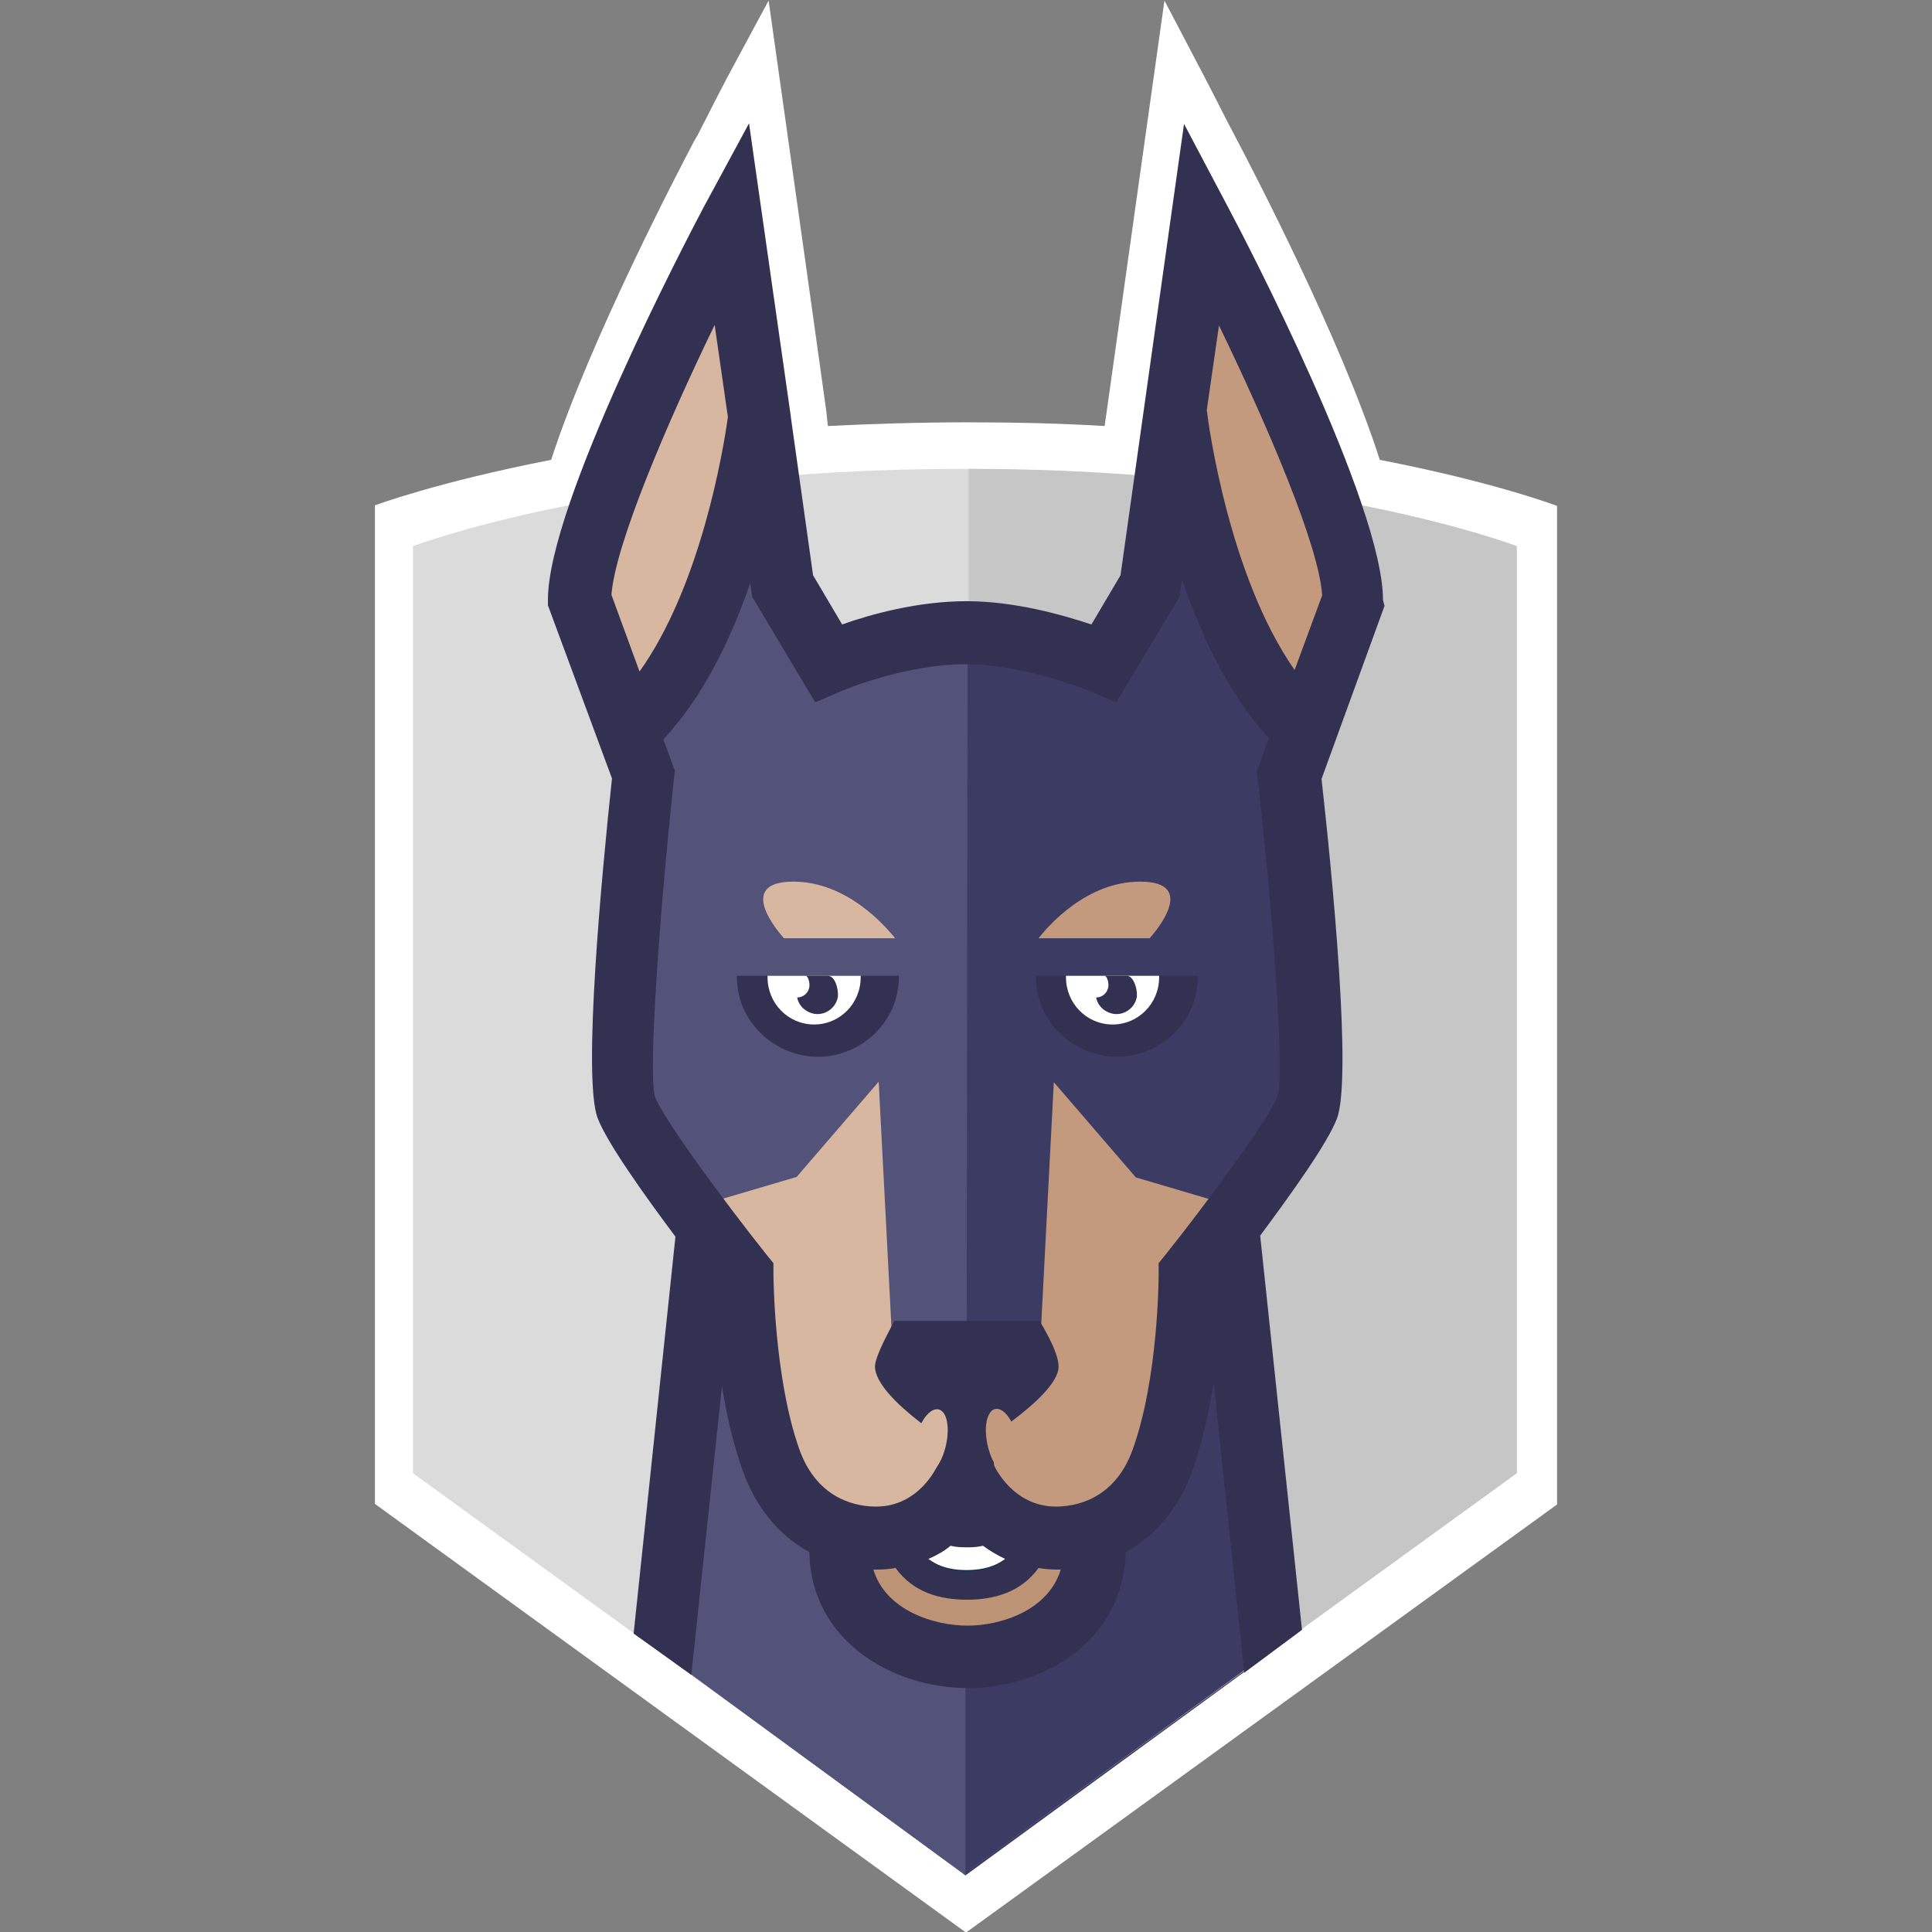 <?xml version="1.0" encoding="UTF-8"?><!--Generator: Adobe Illustrator 27.0.0, SVG Export Plug-In . SVG Version: 6.00 Build 0)--><svg version="1.1" id="Layer_1" xmlns="http://www.w3.org/2000/svg" xmlns:xlink="http://www.w3.org/1999/xlink" x="0px" y="0px" viewBox="0 0 512 512" style="enable-background:new 0 0 512 512;" xml:space="preserve"><rect x="0" y="0" width="512" height="512" fill="#808080" stroke="none"/><style type="text/css">.st0{fill:#FFFFFF;}
	.st1{fill:#3B3B63;}
	.st2{fill:#DBDBDB;}
	.st3{fill:#C6C6C6;}
	.st4{fill:#53537A;}
	.st5{fill:#BC9375;}
	.st6{fill:#073251;}
	.st7{fill:#C49A7E;}
	.st8{fill:#D8B7A0;}
	.st9{fill:#333152;}</style><g id="XMLID_1_"><path class="st0" d="M365.66,121.87c-10.38-32.39-34.22-77.83-37.58-84.28l-2.94-5.61c-2.94-5.75-5.05-9.96-5.89-11.5L308.59,0.15   L293.3,108.97l-0.56,3.93c-11.5-0.7-23.7-0.98-36.6-0.98c-12.9,0-25.24,0.42-36.74,0.98l-0.42-3.93l-5.33-38.14l-9.96-70.68   l-10.94,20.33c-0.98,1.82-3.93,7.57-7.85,15.29l-0.98,1.68c-3.37,6.45-27.35,52.03-37.86,84.42c-30.29,5.89-46.7,12.06-46.7,12.06   v264.62L256,512.15L412.64,398.7V134.07C412.64,134.07,396.1,127.76,365.66,121.87z"/><polygon class="st1" points="323.45,327.32 255.86,327.32 255.86,211.63 187.42,323.95 176.77,439.09 254.88,496.16 255.86,497    335.79,438.67  "/><path class="st2" d="M254.74,495.74L109.45,390.43V144.73c0,0,53.71-20.47,145.56-20.47s145.14,20.47,145.14,20.47v245.69   L254.74,495.74z"/><path class="st3" d="M256.84,124.26h-0.14v371.48l0,0l145.28-105.32V144.73C401.99,144.73,348.56,124.26,256.84,124.26"/><polygon class="st1" points="335.37,438.53 323.03,327.32 255.44,327.32 255.44,496.72  "/><polygon class="st4" points="176.77,439.09 255.86,497 255.86,211.63 187.42,323.95  "/><path class="st5" d="M289.94,406.27c0,19.07-17.53,28.47-33.52,28.47c-15.99,0-33.94-9.4-33.94-28.47"/><path class="st6" d="M280.12,395.47c0,22.3-11.78,28.33-23.98,28.33c-12.06,0-23.98-6.03-23.98-28.33"/><path class="st0" d="M256.14,416.09c-12.9,0-19.21-9.68-19.21-29.45h6.17c0,23.14,8.83,23.14,13.04,23.14   c4.21,0,13.04,0,13.04-23.14h6.17C275.35,406.55,269.04,416.09,256.14,416.09"/><path class="st7" d="M358.51,158.9c0-24.12-40.11-99.99-40.11-99.99l-13.6,96.2l-12.2,20.33l-36.46,1.54l-0.14,0.28v-0.28   l-36.46-1.54l-12.2-20.33l-13.6-96.2c0,0-40.11,75.87-40.11,99.99l16.97,46.42c0,0-8.55,77.83-4.63,88.07   c3.93,10.24,30.85,44.31,30.85,44.31s-0.14,28.61,7.29,49.22c5.33,14.72,16.97,20.61,28.05,20.61c17.11,0,23.7-15.85,23.7-15.85   s6.87,15.85,23.84,15.85c11.08,0,22.72-5.89,28.05-20.61c7.43-20.61,7.29-49.22,7.29-49.22s27.07-34.08,30.85-44.31   c3.93-10.24-4.63-88.07-4.63-88.07L358.51,158.9z"/><path class="st8" d="M256.14,177.13v0.14v-0.28l-36.46-1.54l-12.2-20.33l-13.6-96.2c0,0-40.11,75.87-40.11,99.99l16.97,46.42   c0,0-8.55,77.83-4.63,88.07c3.93,10.24,30.85,44.31,30.85,44.31s0,28.61,7.29,49.22c5.33,14.72,16.97,20.61,28.05,20.61   c17.11,0,23.7-15.85,23.7-15.85s0,0,0.14,0.14V177.13L256.14,177.13z"/><path class="st1" d="M341.96,209.8c-3.09-6.59,1.26-22.3,1.26-22.3c-25.38-26.36-31.69-81.48-31.69-81.48   c-4.63,17.39-14.86,68.58-14.86,68.58s-18.93-7.15-40.39-7.15h-0.14H256c-1.12,0-2.38,0-3.51,0.14v215.68l1.54,2.38v-1.12h0.98   v1.12v-1.12h1.96v1.12v-1.12h0.98v1.12l17.53-25.94l3.79-72.92l21.74,25.24l28.05,8.27l10.52-7.57c4.49-6.31,5.89-11.78,7.01-14.58   C350.8,287.77,341.96,209.8,341.96,209.8"/><path class="st4" d="M256.42,167.31C256.28,167.31,256.28,167.31,256.42,167.31L256.42,167.31c-21.6,0-40.53,7.15-40.53,7.15   s-10.24-51.19-15.01-68.43c0,0-6.31,54.97-31.69,81.48c0,0,4.49,15.71,1.26,22.3c0,0-8.69,78.11-4.91,88.21   c1.12,2.8,2.52,8.27,7.01,14.58l10.52,7.57l28.05-8.27l21.74-25.24l3.79,72.92l17.53,25.94v-1.12h0.98v1.12v-1.12h0.98   L256.42,167.31L256.42,167.31z"/><path class="st9" d="M307.19,258.6L307.19,258.6h-24.54h-8.13v0.42c0,11.64,9.96,21.04,21.46,21.04c11.64,0,21.46-9.4,21.46-21.04   v-0.42H307.19L307.19,258.6z"/><path class="st0" d="M282.5,258.6v0.42c0,6.87,5.47,12.48,12.34,12.48c6.87,0,12.34-5.61,12.34-12.48v-0.42H282.5L282.5,258.6z"/><path class="st9" d="M298.63,258.6h-5.75h-0.14c0.7,0.14,1.12,1.82,0.98,2.94c-0.28,1.68-1.68,2.8-3.23,2.8   c0.42,2.24,2.24,3.93,4.63,4.35c2.94,0.42,5.75-1.68,6.17-4.63C301.44,261.83,300.31,258.6,298.63,258.6"/><path class="st9" d="M227.95,258.6L227.95,258.6h-24.54h-8.13v0.42c0,11.64,9.96,21.04,21.46,21.04c11.64,0,21.46-9.4,21.46-21.04   v-0.42H227.95L227.95,258.6z"/><path class="st0" d="M203.41,258.6v0.42c0,6.87,5.47,12.48,12.34,12.48c6.87,0,12.34-5.61,12.34-12.48v-0.42H203.41L203.41,258.6z"/><path class="st9" d="M219.4,258.6h-5.75h-0.14c0.7,0.14,1.12,1.82,0.98,2.94c-0.28,1.68-1.68,2.8-3.23,2.8   c0.42,2.24,2.24,3.93,4.63,4.35c2.94,0.42,5.75-1.68,6.17-4.63C222.2,261.83,221.22,258.6,219.4,258.6"/><path class="st7" d="M304.66,248.65c1.4-1.54,13.04-15.01-2.52-15.01c-14.16,0-24.26,11.64-26.93,15.01H304.66z"/><path class="st8" d="M237.21,248.65c-2.66-3.37-12.9-15.01-26.93-15.01c-15.57,0-3.93,13.46-2.52,15.01H237.21z"/><polygon class="st4" points="187.57,258.46 247.45,258.46 247.45,252.71 187.57,252.71  "/><path class="st9" d="M343.09,177.55c-17.39-24.82-22.86-65.21-23.28-68.86l3.23-22.44c12.9,26.64,26.5,58.34,27.35,71.52   L343.09,177.55z M338.6,290.44c-2.38,6.17-18.79,28.33-29.73,42.07l-1.82,2.24v2.94c0,0.28,0,27.35-6.87,46.42   c-4.91,13.74-15.85,15.15-20.33,15.15c-11.36,0-16.27-10.52-16.41-10.94l-0.7-9.82h-13.74l-0.56,9.82   c-0.14,0.42-4.91,10.94-16.27,10.94c-4.49,0-15.43-1.4-20.33-15.15c-6.73-18.93-6.87-46.14-6.87-46.42v-2.94l-1.82-2.24   c-10.94-13.74-27.35-35.9-29.59-41.93c-1.82-6.59,1.26-48.8,5.05-84.28l0.28-1.96l-3.09-8.41c10.52-11.22,17.95-26.64,23-41.37   l0.56,3.65l16.69,27.91l6.59-2.8c0.14-0.14,16.97-7.29,33.24-7.29c16.13,0,33.24,7.29,33.38,7.29l6.59,2.8l16.69-27.91l0.7-4.63   c5.05,14.86,12.48,30.57,23,42.07l-3.23,8.83l0.28,1.96C337.34,241.78,340.42,283.99,338.6,290.44L338.6,290.44z M246.04,413.14   c2.24-0.98,4.21-2.1,5.89-3.51c1.54,0.42,3.09,0.42,4.35,0.42c1.12,0,2.66,0,4.21-0.42c1.68,1.26,3.79,2.52,5.89,3.51   c-2.8,2.1-6.17,3.23-10.24,3.23S248.71,415.11,246.04,413.14L246.04,413.14z M256.42,430.81c-8.98,0-21.74-4.07-24.96-14.86   c0.28,0,0.7,0,0.98,0c1.68,0,3.37-0.14,4.91-0.42c4.63,6.45,11.64,8.41,18.93,8.41c7.15,0,14.3-1.96,18.93-8.41   c1.54,0.28,3.23,0.42,4.91,0.42c0.28,0,0.7,0,0.98,0C277.88,426.75,265.26,430.81,256.42,430.81L256.42,430.81z M162.04,157.63   c0.98-13.18,14.44-44.88,27.35-71.52l3.51,24.4c-1.26,9.12-7.29,44.88-23.42,67.45L162.04,157.63z M366.51,159.04   c0-25.52-36.74-96.06-40.95-103.91l-11.78-22.3l-16.83,119.62l-7.71,13.04c-7.57-2.52-20.33-6.17-33.1-6.17   c-12.9,0-25.52,3.51-32.96,6.17l-7.71-13.04l-5.89-41.93v-0.14l0,0L198.5,32.68l-12.06,22.3c-4.21,7.99-41.23,78.53-41.23,103.91   v1.54l16.97,45.86c-2.66,24.96-7.85,79.37-3.79,90.03c2.52,6.59,12.34,20.33,20.61,31.41l-11.08,105.18l15.29,10.94l8.13-76.57   c1.12,7.43,2.94,15.29,5.47,22.44c3.51,9.82,9.68,17.25,17.67,21.6c0.42,23.42,21.88,36.04,42.07,36.04   c20.05,0,41.23-12.62,41.79-36.04c7.99-4.35,14.16-11.78,17.67-21.6c2.66-7.43,4.35-15.57,5.61-23.28l8.13,76.85l15.29-11.36   l-11.08-104.48c8.13-10.94,17.81-24.4,20.33-30.99c4.07-10.66-1.26-64.93-4.07-90.03l16.69-45.86L366.51,159.04L366.51,159.04z"/><path class="st9" d="M275.49,350.04h-38.42c0,0-5.19,9.12-5.19,12.06c0,8.83,23.7,22.86,23.7,22.86s24.96-14.44,24.96-22.86   C280.54,358.03,275.49,350.04,275.49,350.04"/><path class="st7" d="M268.06,376.82c-2.1-3.93-4.91-4.63-6.17-1.54c-1.26,2.94-0.56,8.55,1.54,12.34c2.1,3.93,4.91,4.63,6.17,1.54   C271.01,386.22,270.16,380.75,268.06,376.82"/><path class="st8" d="M244.36,376.82c-2.1,3.79-2.8,9.4-1.54,12.34c1.26,2.94,4.07,2.24,6.17-1.54s2.8-9.4,1.54-12.34   C249.27,372.34,246.46,373.04,244.36,376.82"/></g></svg>
